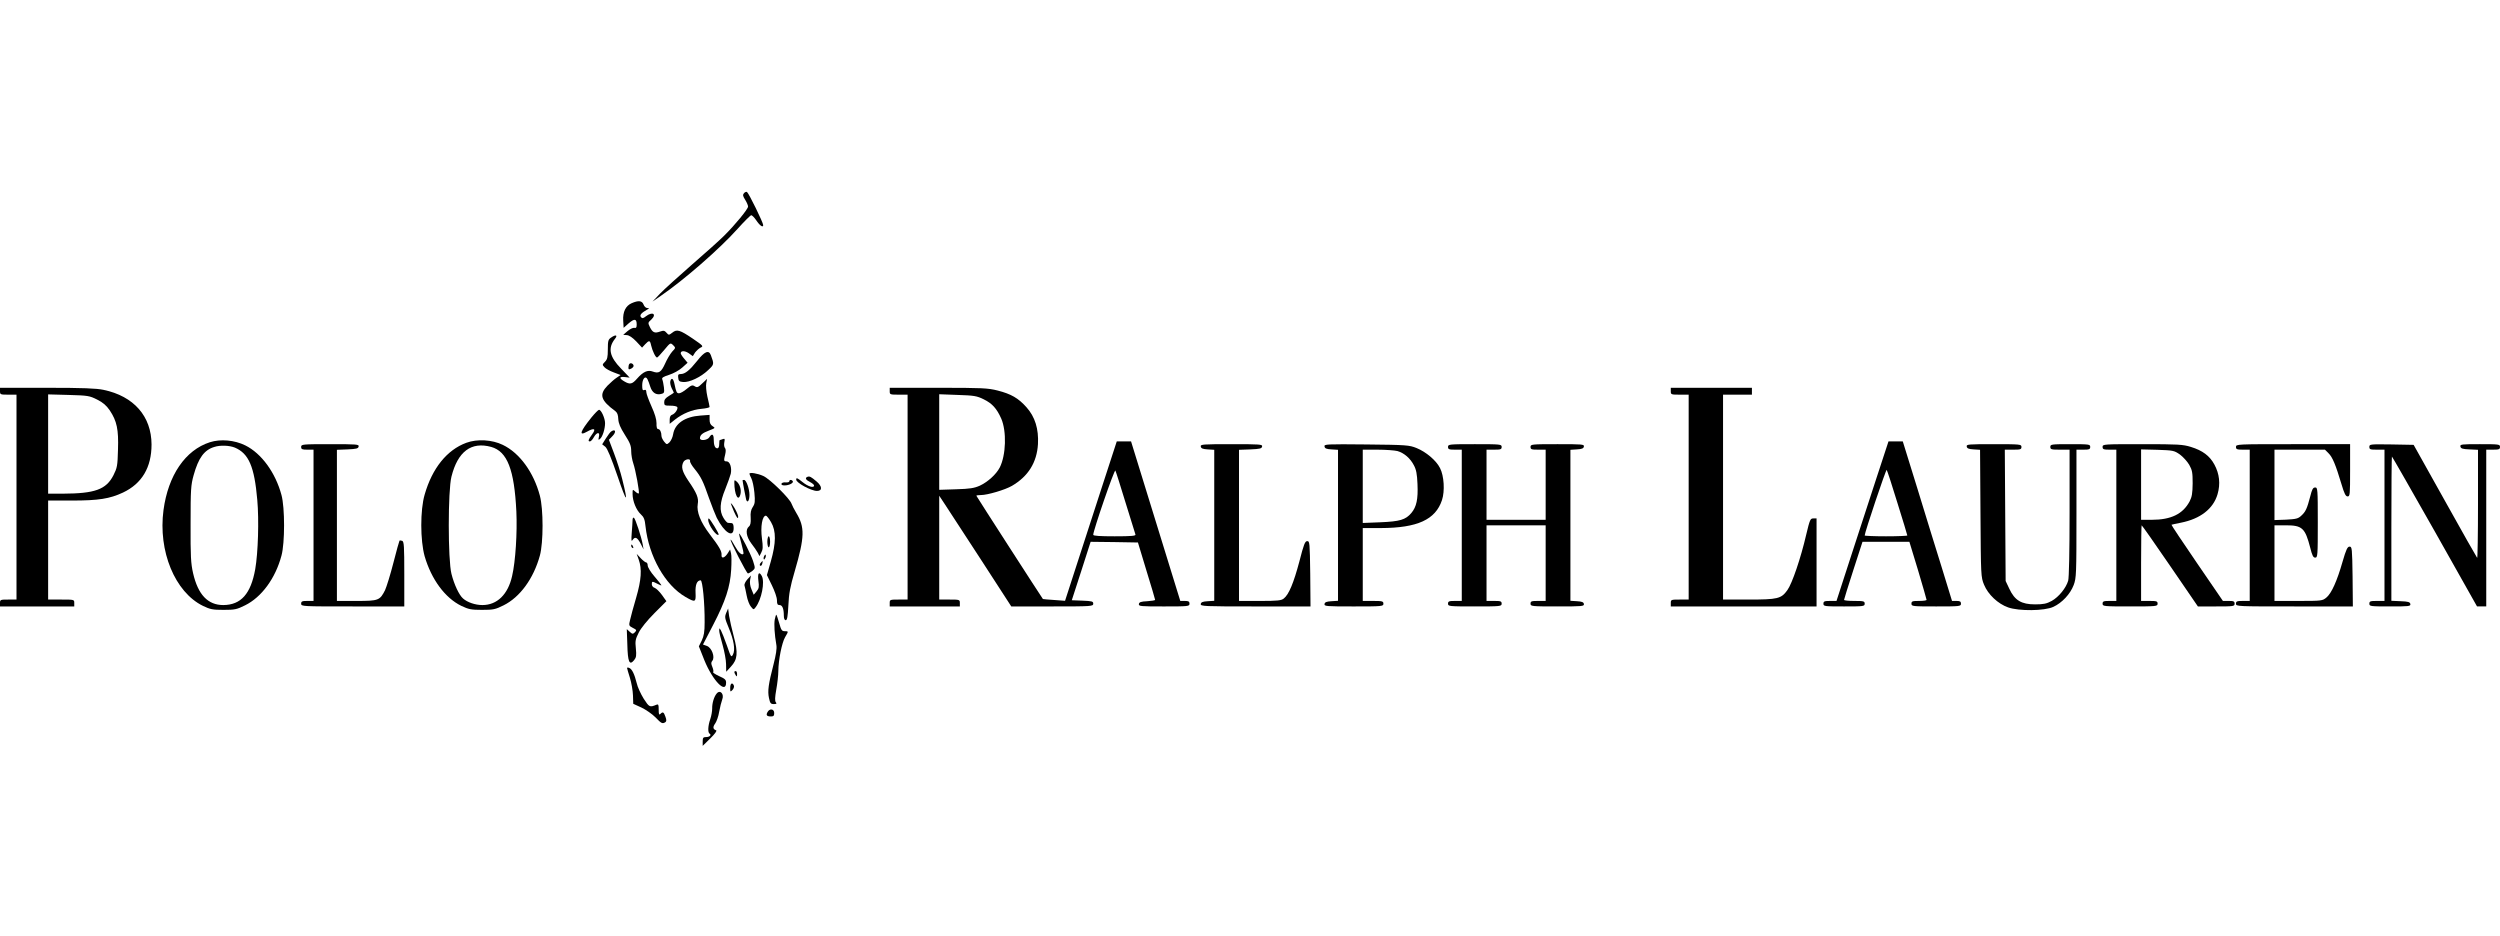 <?xml version="1.0" standalone="no"?>
<!DOCTYPE svg PUBLIC "-//W3C//DTD SVG 20010904//EN"
 "http://www.w3.org/TR/2001/REC-SVG-20010904/DTD/svg10.dtd">
<svg version="1.0" xmlns="http://www.w3.org/2000/svg"
 width="1818pt" height="681pt" viewBox="0 0 1818 681"
 preserveAspectRatio="xMidYMid meet">

<g transform="translate(0,681) scale(0.1,-0.1)"
fill="#000000" stroke="none">
<path d="M5410 5405 c-10 -12 -8 -21 9 -48 12 -19 21 -41 21 -49 0 -18 -94
-133 -175 -213 -33 -33 -139 -128 -235 -211 -96 -84 -200 -178 -230 -209 l-55
-58 61 42 c169 116 425 339 557 486 49 55 95 100 100 100 6 0 22 -16 35 -35
27 -41 52 -58 52 -37 0 18 -105 233 -118 241 -5 3 -15 -1 -22 -9z"/>
<path d="M4593 4605 c-43 -19 -65 -63 -61 -127 l3 -52 37 33 c42 36 58 34 58
-9 0 -22 -4 -27 -17 -24 -10 2 -32 -9 -50 -24 l-31 -27 26 -2 c17 -1 41 -17
69 -46 l42 -45 22 24 c30 32 36 30 44 -8 9 -39 32 -88 43 -88 4 0 27 25 52 55
45 54 45 54 65 35 19 -19 19 -20 -7 -47 -14 -16 -37 -54 -51 -86 -29 -64 -46
-75 -90 -59 -37 14 -70 -1 -115 -52 -35 -40 -51 -44 -93 -19 -39 23 -37 36 6
31 l34 -4 -63 66 c-84 86 -97 148 -45 215 24 29 7 35 -29 9 -19 -13 -22 -24
-22 -85 0 -57 -4 -73 -21 -90 -20 -20 -20 -22 -3 -40 9 -10 39 -27 67 -37 l50
-19 -28 -19 c-16 -10 -46 -37 -67 -58 -63 -65 -51 -107 57 -186 14 -11 20 -28
21 -57 2 -32 14 -61 48 -115 38 -59 46 -80 46 -119 0 -25 7 -65 15 -88 17 -49
47 -212 40 -219 -3 -3 -14 3 -25 13 -20 18 -20 18 -20 -18 0 -51 27 -117 60
-147 22 -20 29 -37 34 -87 24 -219 143 -429 291 -514 71 -41 76 -39 73 29 -3
59 10 92 37 92 14 0 30 -166 29 -305 0 -70 -5 -99 -21 -133 l-21 -42 40 -101
c60 -148 158 -249 158 -163 0 21 -9 29 -50 47 -28 13 -48 26 -44 30 4 3 1 20
-6 37 -10 24 -10 33 0 45 21 26 -4 95 -40 108 l-28 10 73 141 c91 175 125 280
132 403 3 50 3 104 -1 119 l-7 28 -19 -30 c-22 -33 -46 -38 -43 -9 2 26 -15
57 -86 150 -67 88 -97 164 -87 220 8 42 -7 80 -68 168 -46 69 -55 102 -36 138
12 21 53 27 48 6 -2 -7 13 -33 33 -57 47 -58 62 -89 105 -213 20 -56 45 -119
56 -142 56 -110 123 -151 123 -75 0 24 -5 35 -15 36 -8 1 -20 2 -27 2 -6 1
-21 17 -32 36 -31 50 -27 112 13 209 18 45 36 96 40 112 9 44 -6 90 -30 90
-21 0 -22 5 -10 53 5 21 4 38 -2 44 -6 6 -8 25 -5 41 5 26 4 29 -11 24 -10 -4
-20 -7 -22 -7 -2 0 -4 -13 -4 -30 0 -19 -5 -30 -14 -30 -17 0 -26 22 -26 66 0
38 -14 44 -32 14 -14 -22 -68 -28 -68 -7 0 23 17 38 65 56 47 18 48 19 27 32
-16 10 -22 24 -22 48 l0 34 -67 -5 c-113 -8 -185 -58 -198 -135 -3 -22 -16
-49 -27 -60 -19 -17 -20 -17 -39 6 -10 13 -19 31 -19 41 0 28 -11 50 -25 50
-8 0 -12 15 -11 43 0 28 -12 68 -37 123 -20 45 -37 91 -37 102 0 15 -5 20 -15
16 -12 -5 -15 2 -15 34 0 47 23 74 38 45 5 -10 15 -35 21 -56 14 -43 42 -61
78 -52 23 5 25 10 21 48 -3 23 -8 49 -12 58 -5 12 6 19 49 33 32 10 74 33 96
53 l39 35 -25 30 c-14 16 -25 34 -25 39 0 20 30 20 59 0 l29 -21 16 26 c10 13
28 30 40 36 23 10 20 13 -54 64 -96 65 -118 72 -151 45 -25 -19 -26 -19 -42
-1 -14 16 -21 18 -47 9 -39 -14 -54 -8 -74 32 -15 31 -15 33 10 55 42 40 9 61
-39 24 -20 -16 -27 -17 -36 -6 -12 14 3 31 44 54 18 10 18 11 2 12 -10 0 -22
11 -27 25 -11 29 -37 32 -87 10z"/>
<path d="M5070 4186 c-55 -69 -88 -96 -120 -96 -17 0 -21 -5 -18 -27 2 -23 8
-29 36 -31 44 -4 128 35 181 86 45 42 45 43 20 110 -15 39 -45 27 -99 -42z"/>
<path d="M4577 4164 c-4 -4 -7 -16 -7 -26 0 -16 3 -17 21 -8 11 6 19 16 16 23
-4 14 -21 20 -30 11z"/>
<path d="M4875 4040 c-4 -11 1 -34 9 -52 9 -17 16 -32 16 -34 0 -1 -16 -11
-35 -23 -25 -15 -35 -27 -35 -46 0 -23 4 -25 44 -25 25 0 47 -4 51 -10 8 -13
-16 -49 -37 -56 -12 -3 -18 -16 -18 -36 l0 -30 39 31 c56 44 124 72 192 78 33
3 59 9 59 14 0 4 -7 38 -16 75 -8 37 -12 80 -8 98 l6 31 -35 -33 c-30 -29 -37
-32 -55 -21 -17 11 -25 8 -58 -19 -21 -18 -46 -32 -56 -32 -17 0 -21 9 -33 67
-8 40 -21 50 -30 23z"/>
<path d="M0 3965 c0 -24 3 -25 60 -25 l60 0 0 -745 0 -745 -60 0 c-57 0 -60
-1 -60 -25 l0 -25 270 0 270 0 0 25 c0 25 0 25 -95 25 l-95 0 0 360 0 360 173
0 c193 0 275 13 371 58 138 65 208 183 208 350 -1 205 -129 351 -349 397 -52
11 -150 15 -410 15 l-343 0 0 -25z m707 -61 c42 -21 67 -43 91 -78 52 -78 65
-139 60 -286 -3 -118 -6 -132 -33 -186 -53 -104 -135 -133 -367 -134 l-108 0
0 361 0 361 149 -4 c142 -4 152 -6 208 -34z"/>
<path d="M6470 3965 c0 -24 2 -25 65 -25 l65 0 0 -745 0 -745 -65 0 c-63 0
-65 -1 -65 -25 l0 -25 255 0 255 0 0 25 c0 24 -2 25 -75 25 l-75 0 0 377 0
378 43 -65 c24 -36 142 -217 262 -402 l219 -338 298 0 c289 0 298 1 298 20 0
17 -8 19 -78 22 l-78 3 69 213 68 212 172 -2 172 -3 62 -205 c35 -113 63 -208
63 -212 0 -4 -26 -8 -57 -10 -46 -2 -59 -7 -61 -20 -3 -17 11 -18 182 -18 179
0 186 1 186 20 0 16 -7 20 -33 20 l-34 0 -179 580 -179 580 -52 0 -52 0 -121
-372 c-67 -205 -151 -466 -188 -580 l-67 -207 -80 6 c-44 3 -80 6 -81 7 -9 11
-484 748 -484 751 0 3 15 5 33 5 48 0 176 38 226 67 118 69 181 170 189 303 6
110 -21 199 -84 269 -59 66 -111 96 -209 121 -71 18 -111 20 -432 20 l-353 0
0 -25z m684 -59 c61 -30 94 -66 127 -140 40 -92 35 -266 -11 -356 -26 -50 -87
-105 -145 -132 -41 -18 -72 -23 -172 -26 l-123 -4 0 347 0 348 134 -5 c120 -4
139 -7 190 -32z m1031 -751 c37 -121 70 -226 72 -232 4 -10 -30 -13 -151 -13
-107 0 -156 3 -156 11 0 31 154 479 161 467 4 -7 37 -112 74 -233z"/>
<path d="M12150 3965 c0 -24 2 -25 65 -25 l65 0 0 -745 0 -745 -65 0 c-63 0
-65 -1 -65 -25 l0 -25 530 0 530 0 0 320 0 320 -24 0 c-21 0 -25 -8 -51 -117
-40 -173 -103 -357 -137 -404 -45 -63 -70 -69 -283 -69 l-185 0 0 745 0 745
105 0 105 0 0 25 0 25 -295 0 -295 0 0 -25z"/>
<path d="M4300 3773 c-82 -102 -93 -137 -31 -102 53 30 68 22 36 -21 -27 -37
-31 -50 -15 -50 6 0 19 13 28 30 22 39 47 41 37 3 -5 -23 -4 -25 9 -14 18 15
36 72 36 114 0 35 -28 97 -44 97 -6 -1 -31 -26 -56 -57z"/>
<path d="M4444 3672 c-6 -4 -23 -26 -38 -50 l-27 -43 23 -18 c15 -13 42 -78
90 -217 66 -195 79 -202 33 -19 -12 50 -39 134 -60 189 l-37 98 26 27 c30 31
22 55 -10 33z"/>
<path d="M1526 3594 c-178 -57 -303 -240 -337 -493 -40 -299 83 -597 287 -697
52 -25 70 -29 149 -29 82 0 97 3 157 33 120 59 221 196 265 362 25 92 25 348
0 440 -44 164 -146 303 -263 361 -79 39 -180 48 -258 23z m182 -39 c101 -43
142 -138 163 -381 13 -146 6 -383 -15 -503 -32 -179 -103 -260 -232 -261 -112
0 -184 75 -220 232 -16 71 -19 122 -18 358 0 251 2 282 22 354 35 126 77 184
151 206 43 14 110 11 149 -5z"/>
<path d="M3391 3590 c-141 -52 -248 -185 -303 -377 -33 -113 -32 -333 0 -448
49 -168 148 -303 267 -361 53 -25 71 -29 150 -29 82 0 97 3 157 33 119 59 218
194 264 362 26 94 26 338 0 435 -45 170 -147 311 -270 370 -78 38 -186 44
-265 15z m181 -30 c117 -33 168 -164 183 -470 7 -152 -6 -363 -31 -469 -30
-134 -109 -211 -216 -211 -52 0 -110 20 -141 48 -29 25 -65 103 -84 179 -26
101 -26 606 0 707 46 183 144 256 289 216z"/>
<path d="M13652 3353 c-44 -137 -129 -398 -189 -580 l-108 -333 -47 0 c-41 0
-48 -3 -48 -20 0 -19 7 -20 150 -20 143 0 150 1 150 20 0 18 -7 20 -75 20 -41
0 -75 3 -75 8 0 4 30 100 67 215 l67 207 171 0 170 0 63 -207 c34 -115 62
-211 62 -215 0 -5 -25 -8 -55 -8 -48 0 -55 -2 -55 -20 0 -19 7 -20 180 -20
173 0 180 1 180 20 0 16 -7 20 -32 20 l-33 0 -73 238 c-41 130 -121 391 -179
580 l-106 342 -52 0 -52 0 -81 -247z m146 -200 c40 -127 72 -234 72 -237 0 -3
-70 -6 -155 -6 -85 0 -155 3 -155 6 0 22 155 483 160 477 4 -5 39 -112 78
-240z"/>
<path d="M2190 3560 c0 -17 7 -20 45 -20 l45 0 0 -550 0 -550 -45 0 c-38 0
-45 -3 -45 -20 0 -20 7 -20 375 -20 l375 0 0 235 c0 203 -2 236 -15 242 -9 3
-18 4 -20 1 -2 -2 -22 -74 -44 -160 -22 -86 -50 -176 -61 -200 -38 -74 -46
-78 -207 -78 l-143 0 0 550 0 549 77 3 c65 3 78 6 81 21 3 16 -12 17 -207 17
-204 0 -211 -1 -211 -20z"/>
<path d="M8732 3563 c2 -14 15 -19 51 -21 l47 -3 0 -549 0 -549 -47 -3 c-36
-2 -49 -7 -51 -20 -3 -17 21 -18 397 -18 l401 0 -2 238 c-3 225 -4 237 -22
237 -16 0 -25 -23 -57 -148 -41 -154 -76 -240 -113 -269 -18 -15 -44 -18 -173
-18 l-153 0 0 550 0 549 82 3 c70 3 83 6 86 21 3 16 -13 17 -223 17 -210 0
-226 -1 -223 -17z"/>
<path d="M9632 3563 c2 -14 14 -19 51 -21 l47 -3 0 -549 0 -549 -47 -3 c-36
-2 -49 -7 -51 -20 -3 -17 12 -18 212 -18 209 0 216 1 216 20 0 18 -7 20 -75
20 l-75 0 0 265 0 265 133 0 c264 1 396 61 443 203 22 66 15 177 -14 233 -28
56 -102 118 -171 146 -53 21 -72 23 -364 26 -294 3 -309 2 -305 -15z m530 -33
c49 -14 94 -53 120 -104 17 -31 23 -64 26 -136 5 -110 -7 -166 -45 -211 -42
-49 -83 -61 -225 -67 l-128 -5 0 267 0 266 108 0 c59 0 124 -5 144 -10z"/>
<path d="M10530 3560 c0 -17 7 -20 50 -20 l50 0 0 -550 0 -550 -50 0 c-43 0
-50 -3 -50 -20 0 -19 7 -20 195 -20 188 0 195 1 195 20 0 18 -7 20 -55 20
l-55 0 0 275 0 275 215 0 215 0 0 -275 0 -275 -55 0 c-48 0 -55 -2 -55 -20 0
-19 7 -20 196 -20 181 0 195 1 192 18 -2 13 -15 18 -51 20 l-47 3 0 549 0 549
47 3 c36 2 49 7 51 21 3 16 -11 17 -192 17 -189 0 -196 -1 -196 -20 0 -18 7
-20 55 -20 l55 0 0 -255 0 -255 -215 0 -215 0 0 255 0 255 55 0 c48 0 55 2 55
20 0 19 -7 20 -195 20 -188 0 -195 -1 -195 -20z"/>
<path d="M14302 3563 c2 -14 15 -19 50 -21 l47 -3 3 -462 c3 -456 3 -463 26
-519 29 -71 101 -139 175 -165 79 -28 265 -26 329 4 63 29 123 93 148 159 19
52 20 76 20 519 l0 465 50 0 c43 0 50 3 50 20 0 19 -7 20 -145 20 -138 0 -145
-1 -145 -20 0 -18 7 -20 70 -20 l70 0 0 -457 c0 -285 -4 -472 -10 -495 -15
-53 -68 -119 -120 -148 -37 -20 -59 -25 -121 -25 -99 0 -148 29 -187 113 l-27
57 -3 478 -3 477 61 0 c53 0 60 2 60 20 0 19 -7 20 -201 20 -186 0 -200 -1
-197 -17z"/>
<path d="M15290 3560 c0 -17 7 -20 50 -20 l50 0 0 -550 0 -550 -50 0 c-43 0
-50 -3 -50 -20 0 -19 7 -20 200 -20 193 0 200 1 200 20 0 18 -7 20 -60 20
l-60 0 0 275 c0 151 2 275 4 275 3 0 96 -133 207 -295 l202 -295 133 0 c127 0
134 1 134 20 0 17 -7 20 -42 20 l-43 0 -189 276 c-103 151 -187 276 -185 278
2 1 33 8 69 15 141 28 235 101 266 207 22 75 14 148 -23 216 -34 63 -86 102
-171 128 -58 18 -93 20 -353 20 -282 0 -289 0 -289 -20z m562 -55 c23 -17 54
-51 68 -75 22 -39 25 -57 25 -135 -1 -73 -5 -98 -22 -131 -49 -92 -135 -134
-275 -134 l-78 0 0 256 0 256 119 -3 c114 -4 121 -5 163 -34z"/>
<path d="M16260 3560 c0 -17 7 -20 50 -20 l50 0 0 -550 0 -550 -50 0 c-43 0
-50 -3 -50 -20 0 -20 7 -20 425 -20 l425 0 -2 218 c-3 205 -4 217 -22 217 -15
0 -25 -20 -51 -110 -40 -140 -80 -229 -117 -260 -29 -24 -33 -25 -204 -25
l-174 0 0 275 0 275 83 0 c119 0 140 -20 177 -163 14 -57 22 -72 36 -72 18 0
19 13 19 255 0 245 -1 255 -19 255 -16 0 -23 -13 -36 -65 -23 -88 -33 -111
-65 -140 -23 -22 -38 -25 -111 -29 l-84 -3 0 256 0 256 184 0 183 0 26 -26
c29 -28 52 -84 94 -224 21 -71 31 -90 45 -90 17 0 18 13 18 190 l0 190 -415 0
c-408 0 -415 0 -415 -20z"/>
<path d="M17230 3560 c0 -18 6 -20 55 -20 l55 0 0 -550 0 -550 -55 0 c-48 0
-55 -2 -55 -20 0 -19 7 -20 151 -20 138 0 150 1 147 18 -3 14 -16 18 -71 20
l-67 3 0 524 c0 289 2 525 4 525 2 0 142 -245 312 -545 l307 -545 34 0 33 0 0
570 0 570 50 0 c43 0 50 3 50 20 0 19 -7 20 -146 20 -133 0 -145 -1 -142 -17
3 -15 16 -19 66 -21 l62 -3 0 -396 c0 -218 -3 -394 -6 -390 -3 3 -109 189
-234 414 l-228 408 -161 3 c-156 2 -161 2 -161 -18z"/>
<path d="M5450 3365 c0 -4 6 -19 14 -34 8 -15 18 -62 22 -104 6 -65 4 -80 -12
-104 -13 -20 -18 -42 -15 -79 2 -36 -2 -54 -13 -63 -27 -22 -19 -74 17 -122
19 -24 40 -55 47 -68 l13 -25 14 28 c11 21 12 41 4 99 -12 87 2 167 29 167 5
0 22 -21 37 -47 38 -65 37 -150 -2 -287 l-28 -98 36 -74 c21 -43 37 -89 37
-109 0 -28 4 -35 19 -35 20 0 31 -26 31 -77 0 -21 5 -33 14 -33 10 0 15 26 19
108 4 86 13 135 46 247 73 251 75 321 11 426 -15 25 -30 54 -34 66 -12 37
-158 181 -206 202 -42 19 -100 28 -100 16z"/>
<path d="M5873 3343 c-21 -8 -15 -22 17 -38 17 -9 30 -20 30 -25 0 -22 -45 -8
-86 26 -37 30 -44 32 -44 16 0 -23 109 -82 151 -82 40 0 39 33 -2 68 -41 35
-51 40 -66 35z"/>
<path d="M5340 3303 c0 -91 30 -149 45 -85 7 33 -6 72 -29 91 -14 12 -16 11
-16 -6z"/>
<path d="M5400 3317 c0 -9 22 -124 26 -140 9 -29 24 -8 24 34 0 44 -23 109
-39 109 -6 0 -11 -1 -11 -3z"/>
<path d="M5740 3310 c0 -6 -12 -9 -26 -8 -15 2 -29 -3 -31 -9 -3 -8 5 -13 22
-13 33 0 68 18 60 31 -8 12 -25 12 -25 -1z"/>
<path d="M5338 3089 c20 -44 28 -55 30 -39 3 17 -42 100 -54 100 -1 0 10 -27
24 -61z"/>
<path d="M4600 3028 c0 -13 -3 -54 -6 -93 -4 -54 -3 -66 6 -52 18 27 34 20 58
-25 l22 -43 -6 35 c-10 56 -54 189 -64 195 -6 3 -10 -4 -10 -17z"/>
<path d="M5150 3030 c0 -37 61 -123 76 -108 5 6 -64 118 -72 118 -2 0 -4 -5
-4 -10z"/>
<path d="M5391 2859 c11 -39 18 -74 15 -77 -12 -12 -36 10 -62 57 -15 28 -29
49 -31 47 -7 -6 116 -246 126 -246 5 0 19 8 32 18 22 19 22 19 5 73 -16 49
-92 199 -101 199 -2 0 5 -32 16 -71z"/>
<path d="M5580 2870 c0 -22 5 -40 10 -40 6 0 10 18 10 40 0 22 -4 40 -10 40
-5 0 -10 -18 -10 -40z"/>
<path d="M4590 2841 c0 -6 4 -13 10 -16 6 -3 7 1 4 9 -7 18 -14 21 -14 7z"/>
<path d="M4645 2740 c24 -68 19 -146 -19 -277 -19 -65 -39 -137 -44 -161 -10
-41 -9 -43 20 -58 28 -14 29 -17 15 -32 -15 -14 -18 -14 -38 4 l-21 19 4 -112
c3 -127 15 -155 49 -114 16 20 18 33 13 85 -6 55 -3 68 21 116 16 32 62 89
114 141 l87 87 -32 45 c-18 25 -42 48 -53 52 -12 3 -21 15 -21 26 0 23 3 23
40 4 17 -9 30 -14 30 -11 0 2 -22 31 -50 63 -28 32 -50 68 -50 81 0 12 -5 22
-11 22 -6 0 -24 14 -40 31 l-29 31 15 -42z"/>
<path d="M5556 2764 c-4 -9 -4 -19 -1 -22 2 -3 7 3 11 12 4 9 4 19 1 22 -2 3
-7 -3 -11 -12z"/>
<path d="M5531 2716 c-7 -8 -8 -17 -3 -20 6 -3 12 3 15 14 6 24 4 25 -12 6z"/>
<path d="M5515 2587 c6 -44 4 -57 -13 -77 l-21 -25 -16 39 c-10 23 -14 50 -10
70 l6 31 -26 -28 c-14 -16 -24 -36 -21 -45 3 -10 10 -43 16 -74 6 -32 20 -68
31 -80 19 -23 19 -23 34 -4 43 56 68 183 45 227 -20 37 -32 21 -25 -34z"/>
<path d="M5281 2353 c-12 -30 -11 -38 18 -108 38 -90 49 -162 31 -195 -12 -23
-15 -19 -44 66 -17 49 -37 98 -43 109 -12 20 -12 20 -13 -1 0 -11 11 -58 25
-105 13 -46 25 -109 25 -139 l1 -55 34 37 c49 52 53 101 21 220 -14 52 -29
119 -34 149 l-7 54 -14 -32z"/>
<path d="M5634 2305 c-6 -34 -2 -107 12 -187 4 -25 -3 -70 -21 -140 -37 -143
-44 -193 -33 -244 8 -38 13 -44 35 -44 20 0 23 3 15 13 -8 9 -7 35 3 92 8 44
15 105 15 135 1 83 26 206 49 246 26 44 26 44 -3 44 -20 0 -26 8 -40 60 -9 33
-19 60 -21 60 -2 0 -7 -16 -11 -35z"/>
<path d="M4560 1952 c0 -4 10 -36 21 -72 11 -36 21 -93 22 -127 l2 -61 59 -27
c32 -15 78 -47 102 -71 44 -46 51 -49 72 -36 9 6 10 16 1 40 -12 35 -19 38
-37 20 -9 -9 -12 -2 -12 31 0 37 -2 42 -17 36 -48 -20 -52 -18 -92 44 -21 34
-45 85 -51 114 -16 64 -34 103 -55 110 -8 4 -15 3 -15 -1z"/>
<path d="M5340 1923 c0 -5 5 -15 10 -23 8 -12 10 -11 10 8 0 12 -4 22 -10 22
-5 0 -10 -3 -10 -7z"/>
<path d="M5310 1808 c0 -30 1 -31 16 -16 9 9 14 24 11 32 -11 27 -27 17 -27
-16z"/>
<path d="M5212 1767 c-20 -23 -34 -72 -33 -109 0 -20 -6 -55 -14 -78 -17 -49
-19 -96 -5 -105 16 -10 1 -25 -26 -25 -20 0 -24 -5 -24 -32 l0 -32 55 54 c34
33 50 56 43 59 -24 8 -26 24 -7 50 10 14 24 53 29 86 6 33 16 72 22 88 16 40
-15 74 -40 44z"/>
<path d="M5581 1631 c-12 -22 -5 -31 26 -31 18 0 23 5 23 25 0 31 -34 35 -49
6z"/>
</g>
</svg>
